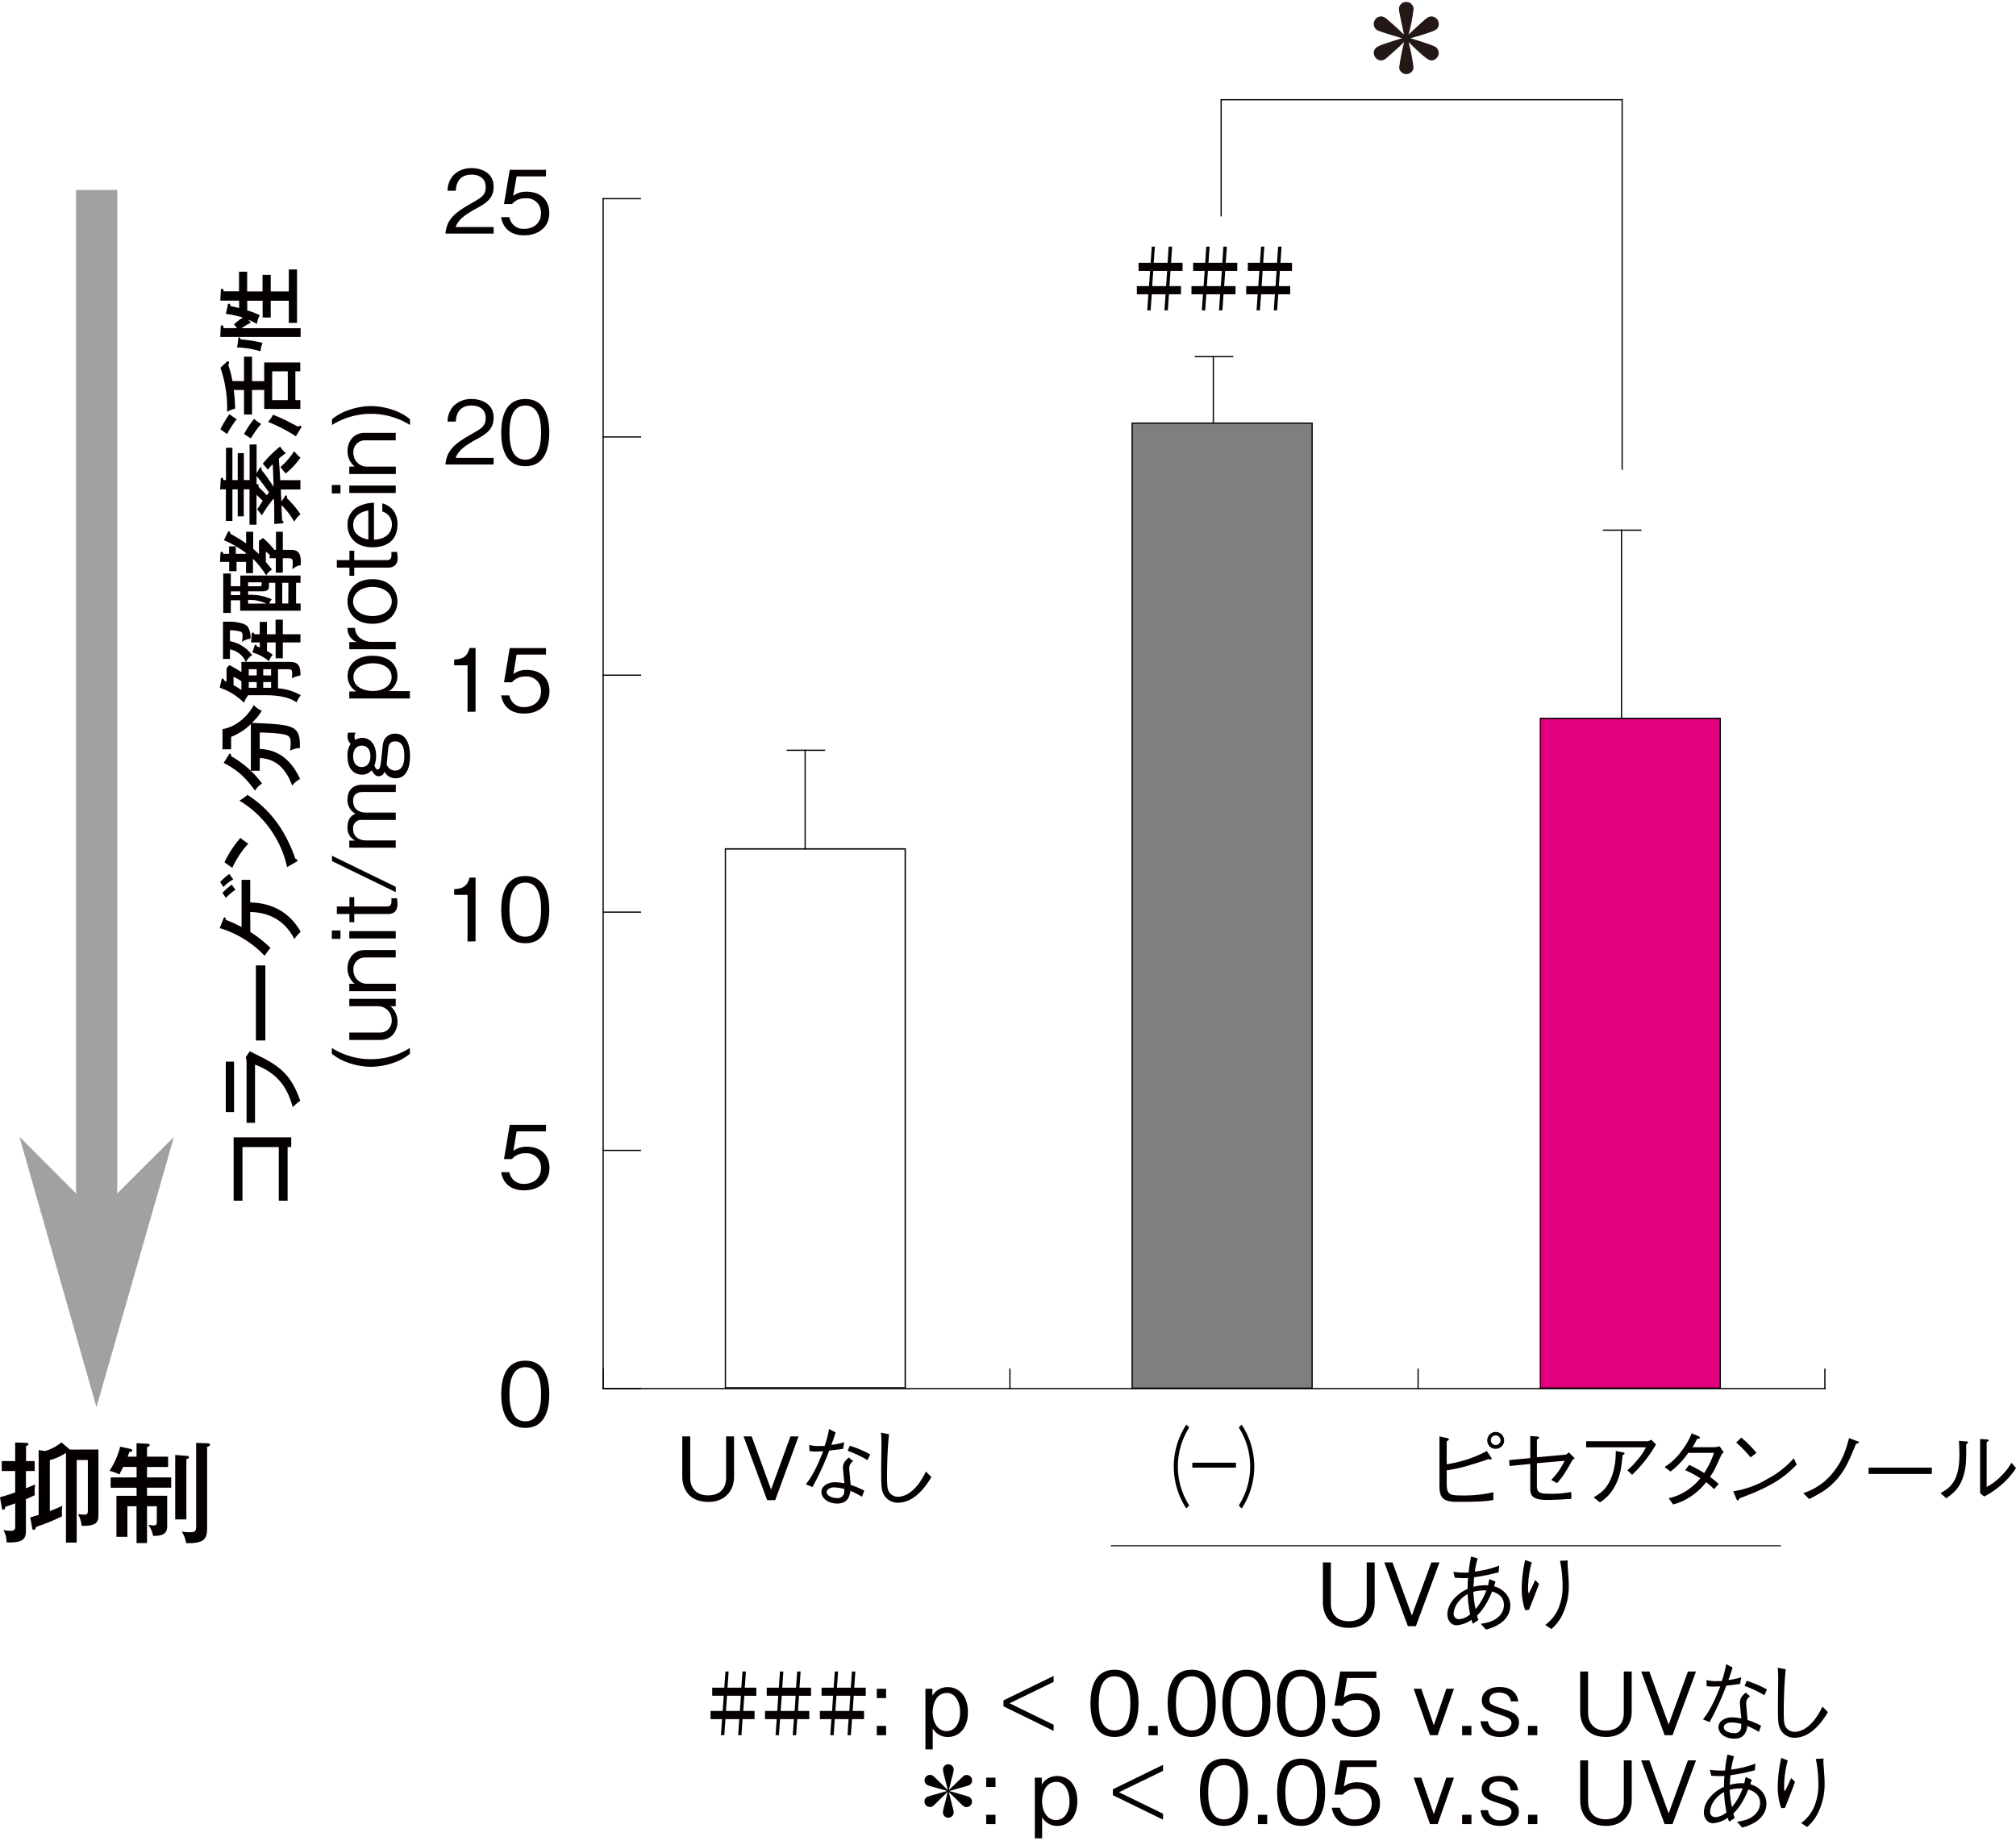 <svg id="レイヤー_1" data-name="レイヤー 1" xmlns="http://www.w3.org/2000/svg" viewBox="0 0 700 639.19"><defs><style>.cls-1{fill:#040000;}.cls-2{fill:#7f7f80;}.cls-3{fill:#e3007f;}.cls-4,.cls-5{fill:#a0a1a1;}.cls-4{fill-rule:evenodd;}.cls-6{isolation:isolate;}.cls-7{fill:#231815;}</style></defs><path class="cls-1" d="M314.55,482.08H251.66V294.52h62.89Zm-62.47-.43h62V295h-62Z"/><path id="path583-7" class="cls-2" d="M393.1,146.92h62.5V482H393.1Z"/><path class="cls-1" d="M455.81,482.21H392.89V146.71h62.92Zm-62.49-.42h62.07V147.14H393.32Z"/><path id="path585-25" class="cls-3" d="M534.85,249.44h62.47V482H534.85V249.44Z"/><path class="cls-1" d="M597.53,482.2H534.64v-233h62.89Zm-62.47-.43h62.05V249.66H535.06Z"/><rect class="cls-1" x="279.35" y="260.3" width="0.43" height="34.59"/><rect class="cls-1" x="273.11" y="260.3" width="13.4" height="0.43"/><rect class="cls-1" x="421.08" y="123.62" width="0.43" height="23.35"/><rect class="cls-1" x="562.81" y="183.87" width="0.43" height="65.62"/><rect class="cls-1" x="556.56" y="183.87" width="13.4" height="0.43"/><rect class="cls-1" x="563.03" y="34.41" width="0.43" height="128.75"/><rect class="cls-1" x="209.21" y="68.77" width="0.43" height="413.61"/><rect class="cls-1" x="209.21" y="481.95" width="13.4" height="0.43"/><rect class="cls-1" x="209.21" y="399.23" width="13.4" height="0.43"/><rect class="cls-1" x="209.21" y="316.5" width="13.4" height="0.43"/><rect class="cls-1" x="209.21" y="234.22" width="13.4" height="0.43"/><rect class="cls-1" x="209.21" y="151.5" width="13.4" height="0.43"/><rect class="cls-1" x="209.21" y="481.95" width="424.65" height="0.43"/><rect class="cls-1" x="209.21" y="475.2" width="0.43" height="7.17"/><rect class="cls-1" x="350.45" y="475.2" width="0.43" height="7.17"/><rect class="cls-1" x="492.18" y="475.2" width="0.43" height="7.17"/><rect class="cls-1" x="633.43" y="475.2" width="0.43" height="7.17"/><rect class="cls-1" x="414.83" y="123.62" width="13.4" height="0.43"/><rect class="cls-1" x="209.21" y="68.77" width="13.4" height="0.43"/><polygon class="cls-1" points="424.22 75.14 423.79 75.14 423.79 34.41 563.45 34.41 563.45 34.84 424.22 34.84 424.22 75.14"/><path id="path6662" class="cls-4" d="M33.54,421.55,6.74,394.7l26.75,93.93L60.4,394.75Z"/><rect class="cls-5" x="26.41" y="65.95" width="14.3" height="359.29"/><g class="cls-6"><path class="cls-1" d="M258.44,588.81l-.36,5.27H262v2.85h-4.16l-.39,5.58H256.3l.39-5.58h-4.8l-.39,5.58h-1.18l.4-5.58h-4v-2.85h4.22l.36-5.27h-4V586h4.19l.39-5.61H253l-.39,5.61h4.8l.39-5.61H259l-.39,5.61h4v2.82Zm-6,0-.37,5.27h4.83l.36-5.27Z"/><path class="cls-1" d="M277.44,588.81l-.36,5.27H281v2.85h-4.17l-.39,5.58h-1.18l.4-5.58h-4.8l-.39,5.58h-1.18l.4-5.58h-4.05v-2.85h4.23l.36-5.27h-4V586h4.2l.39-5.61H272l-.39,5.61h4.79l.39-5.61H278l-.39,5.61h4v2.82Zm-6,0-.36,5.27h4.83l.36-5.27Z"/><path class="cls-1" d="M296.43,588.81l-.36,5.27H300v2.85h-4.16l-.4,5.58h-1.17l.39-5.58h-4.8l-.39,5.58h-1.18l.4-5.58h-4v-2.85h4.22l.36-5.27h-4V586h4.19l.39-5.61H291l-.39,5.61h4.8l.39-5.61H297l-.39,5.61h4v2.82Zm-6,0-.37,5.27h4.83l.36-5.27Z"/><path class="cls-1" d="M304.44,589.62v-3.24h3.23v3.24Zm0,12.89v-3.24h3.23v3.24Z"/><path class="cls-1" d="M329.11,603.12a5.91,5.91,0,0,1-5.25-3v7.31h-2.53V586.38h2.41v2.43a6.11,6.11,0,0,1,5.34-3c3.68,0,7,2.83,7,8.68S332.79,603.12,329.11,603.12Zm-.27-15.28c-4.32,0-5,4.94-5,6.7,0,3.31,1.63,6.55,4.83,6.55,2.86,0,4.7-2.7,4.7-6.43C333.39,590.75,331.55,587.84,328.84,587.84Z"/><path class="cls-1" d="M348.43,592.48v-2.07l17.41-8.49V584l-15.3,7.42,15.3,7.46V601Z"/><path class="cls-1" d="M387,603.12c-6.76,0-8.36-6.09-8.36-11.68s1.6-11.67,8.36-11.67,8.32,6.16,8.32,11.67S393.76,603.12,387,603.12Zm0-21.07c-4.32,0-5.49,4.42-5.49,9.39,0,5.19,1.26,9.41,5.49,9.41s5.49-4.25,5.49-9.41S391.25,582.05,387,582.05Z"/><path class="cls-1" d="M398.78,602.51v-3.24H402v3.24Z"/><path class="cls-1" d="M413.8,603.12c-6.76,0-8.35-6.09-8.35-11.68s1.59-11.67,8.35-11.67,8.33,6.16,8.33,11.67S420.56,603.12,413.8,603.12Zm0-21.07c-4.31,0-5.49,4.42-5.49,9.39,0,5.19,1.27,9.41,5.49,9.41s5.49-4.25,5.49-9.41S418.05,582.05,413.8,582.05Z"/><path class="cls-1" d="M432.79,603.12c-6.75,0-8.35-6.09-8.35-11.68s1.6-11.67,8.35-11.67,8.33,6.16,8.33,11.67S439.55,603.12,432.79,603.12Zm0-21.07c-4.31,0-5.49,4.42-5.49,9.39,0,5.19,1.27,9.41,5.49,9.41s5.49-4.25,5.49-9.41S437.05,582.05,432.79,582.05Z"/><path class="cls-1" d="M451.79,603.12c-6.76,0-8.36-6.09-8.36-11.68s1.6-11.67,8.36-11.67,8.33,6.16,8.33,11.67S458.55,603.12,451.79,603.12Zm0-21.07c-4.31,0-5.49,4.42-5.49,9.39,0,5.19,1.26,9.41,5.49,9.41s5.49-4.25,5.49-9.41S456,582.05,451.79,582.05Z"/><path class="cls-1" d="M470.42,603.12c-4.77,0-7.33-2.52-8-6.31h2.86a4.9,4.9,0,0,0,5.13,4.06c3.11,0,5.85-1.87,5.85-5.42a4.94,4.94,0,0,0-5.34-5.19,5.83,5.83,0,0,0-4.73,2h-2.84l2-11.88H477.9v2.27H467.71l-1.12,6.76a7.35,7.35,0,0,1,4.7-1.42c4.5,0,7.82,2.58,7.82,7.43C479.11,600.48,475.1,603.12,470.42,603.12Z"/><path class="cls-1" d="M499.18,602.51h-2.66l-5.67-16.13h2.66l4.34,12.68,4.35-12.68h2.65Z"/><path class="cls-1" d="M507.68,602.51v-3.24h3.22v3.24Z"/><path class="cls-1" d="M520.92,603.12c-5.89,0-6.61-4-6.88-5.46h2.62a4,4,0,0,0,4.29,3.52c2.95,0,3.86-1.91,3.86-2.88,0-1.61-1.27-2-4.95-3.25-3-1-5.34-1.72-5.34-4.69,0-3.25,3.14-4.59,6.07-4.59,5.7,0,6.39,3.83,6.6,5h-2.62c-.21-2.46-2.54-3.07-4.07-3.07-1,0-3.32.25-3.32,2.49,0,1.58.39,1.7,5.1,3.31,2.8.94,5.15,1.76,5.15,4.64C527.43,601.24,524.57,603.12,520.92,603.12Z"/><path class="cls-1" d="M530.56,602.51v-3.24h3.23v3.24Z"/><path class="cls-1" d="M557.67,603.12c-8.29,0-9-6.73-9-8.61V580.38h2.75V594.9c0,2.79,1.63,6,6.12,6,5.83,0,6.28-4.58,6.28-6V580.38h2.74v14.13C566.51,599.15,563.47,603.12,557.67,603.12Z"/><path class="cls-1" d="M580.74,602.51H578l-8.14-22.13h2.83l6.7,18.44,6.7-18.44h2.8Z"/><path class="cls-1" d="M601.6,579c-.81,2.55-.9,2.79-1.47,4.34a25.3,25.3,0,0,0,4.46-.94l-.39,2.3c-1,.16-3.2.43-4.8.61a96.23,96.23,0,0,1-5.79,12.64l-2.29-.94c1.23-1.6,3.17-4.12,6-11.46-.33,0-1.87.09-2.17.09a18.17,18.17,0,0,1-2.54-.15l-.09-2.15a12.6,12.6,0,0,0,3.68.39,13.93,13.93,0,0,0,1.66-.06,36,36,0,0,0,1.51-5.85Zm6.07,10a2.8,2.8,0,0,0-1.36,2.49c0,.48.18,2.3.48,5.73a28.72,28.72,0,0,1,4.71,2l-.78,2.12a33.47,33.47,0,0,0-4-2.06c-.27,1.64-.78,4.43-4.55,4.43-3.41,0-5.49-2.07-5.49-4,0-2.12,2.35-3.42,4.79-3.42a19.81,19.81,0,0,1,3.14.39c-.06-.85-.48-4.79-.48-5.4,0-1.57.75-2.42,2-3.58Zm-6.4,9.07c-1.63,0-2.74.78-2.74,1.66,0,1.4,2.17,2.07,3.65,2.07a2.21,2.21,0,0,0,2.41-2.31v-.94A16.5,16.5,0,0,0,601.27,598.09Zm5.22-14.44a36.68,36.68,0,0,1,7.06,3l-.93,2a39,39,0,0,0-6.85-3.24Z"/><path class="cls-1" d="M620.05,579.62c-.69,6.15-.69,14.1-.69,14.8,0,3.73.27,4.36.45,4.76a3.61,3.61,0,0,0,3.32,2.15c1.93,0,6-1.12,9.66-8.76l1.9,1.91c-1.09,1.82-5.22,8.91-11.56,8.91a5.42,5.42,0,0,1-5.31-3.82c-.42-1.36-.48-2.36-.48-7.34,0-1.42.09-7.61.09-8.88a34,34,0,0,0-.18-4.28Z"/></g><g class="cls-6"><path class="cls-1" d="M330.71,627.22a14.46,14.46,0,0,1,.43,2.07,1.87,1.87,0,0,1-3.74,0,15.57,15.57,0,0,1,.66-2.95c.36-1.42.51-2.12,1-4.15-2,1.88-2.66,2.52-3.71,3.61-1.51,1.45-1.67,1.63-2.45,1.63a1.89,1.89,0,0,1-1.9-1.87c0-1.43,1.09-1.74,2-2,1.63-.48,4.25-1.21,5.92-1.7-1.06-.3-5.68-1.6-6.61-1.91a1.89,1.89,0,0,1-1.27-1.79,1.87,1.87,0,0,1,1.9-1.87c.78,0,.94.18,2.45,1.63,1.2,1.21,2.44,2.43,3.71,3.61-.55-2.18-.76-3.06-1.27-5a16.05,16.05,0,0,1-.42-2.06,1.87,1.87,0,0,1,3.74,0,15.49,15.49,0,0,1-.67,2.94c-.36,1.42-.51,2.12-1,4.15,1.23-1.18,2.5-2.4,3.71-3.61,1.51-1.45,1.66-1.63,2.44-1.63a1.86,1.86,0,0,1,1.9,1.87c0,1.43-1.08,1.73-2,2-1.63.48-4.25,1.21-5.91,1.69,1.05.31,5.67,1.61,6.61,1.92a1.89,1.89,0,0,1,1.26,1.79,1.87,1.87,0,0,1-1.9,1.87c-.78,0-.93-.18-2.44-1.63-1.21-1.19-2.48-2.43-3.71-3.61C330,624.37,330.2,625.28,330.71,627.22Z"/><path class="cls-1" d="M342.43,620.49v-3.24h3.23v3.24Zm0,12.89v-3.25h3.23v3.25Z"/><path class="cls-1" d="M367.1,634a5.92,5.92,0,0,1-5.25-3v7.31h-2.53V617.25h2.41v2.42a6.12,6.12,0,0,1,5.34-3c3.68,0,7,2.82,7,8.67S370.78,634,367.1,634Zm-.27-15.29c-4.31,0-5,4.94-5,6.7,0,3.31,1.63,6.55,4.83,6.55,2.87,0,4.7-2.7,4.7-6.42C371.38,621.61,369.55,618.7,366.83,618.7Z"/><path class="cls-1" d="M386.42,623.34v-2.06l17.41-8.49v2.09l-15.3,7.43,15.3,7.46v2.06Z"/><path class="cls-1" d="M425,634c-6.76,0-8.36-6.1-8.36-11.68s1.6-11.68,8.36-11.68,8.33,6.16,8.33,11.68S431.75,634,425,634Zm0-21.08c-4.31,0-5.49,4.43-5.49,9.4,0,5.19,1.27,9.4,5.49,9.4s5.49-4.24,5.49-9.4S429.24,612.91,425,612.91Z"/><path class="cls-1" d="M436.77,633.38v-3.25H440v3.25Z"/><path class="cls-1" d="M451.79,634c-6.75,0-8.35-6.1-8.35-11.68s1.6-11.68,8.35-11.68,8.33,6.16,8.33,11.68S458.55,634,451.79,634Zm0-21.08c-4.31,0-5.49,4.43-5.49,9.4,0,5.19,1.27,9.4,5.49,9.4s5.49-4.24,5.49-9.4S456.05,612.91,451.79,612.91Z"/><path class="cls-1" d="M470.43,634c-4.77,0-7.34-2.52-8-6.31h2.87a4.9,4.9,0,0,0,5.13,4.06c3.1,0,5.85-1.88,5.85-5.43a4.93,4.93,0,0,0-5.34-5.18,5.83,5.83,0,0,0-4.74,2h-2.83l2-11.89h12.58v2.28h-10.2l-1.12,6.76a7.34,7.34,0,0,1,4.71-1.43c4.5,0,7.82,2.58,7.82,7.43C479.12,631.35,475.1,634,470.43,634Z"/><path class="cls-1" d="M499.19,633.38h-2.66l-5.67-16.13h2.65l4.35,12.67,4.34-12.67h2.66Z"/><path class="cls-1" d="M507.68,633.38v-3.25h3.23v3.25Z"/><path class="cls-1" d="M520.92,634c-5.88,0-6.6-4-6.87-5.46h2.62a3.94,3.94,0,0,0,4.28,3.52c3,0,3.87-1.92,3.87-2.89,0-1.6-1.27-2-5-3.24-3-1-5.34-1.73-5.34-4.7,0-3.25,3.13-4.58,6.06-4.58,5.71,0,6.4,3.82,6.61,5h-2.62c-.21-2.45-2.54-3.06-4.08-3.06-1,0-3.32.24-3.32,2.49,0,1.57.4,1.7,5.1,3.3,2.81.94,5.16,1.76,5.16,4.64C527.44,632.1,524.58,634,520.92,634Z"/><path class="cls-1" d="M530.57,633.38v-3.25h3.23v3.25Z"/><path class="cls-1" d="M557.68,634c-8.3,0-9-6.74-9-8.62V611.24h2.74v14.53c0,2.79,1.63,5.94,6.13,5.94,5.82,0,6.28-4.58,6.28-5.94V611.24h2.74v14.13C566.52,630,563.47,634,557.68,634Z"/><path class="cls-1" d="M580.75,633.38H578l-8.15-22.14h2.84l6.7,18.44,6.69-18.44h2.81Z"/><path class="cls-1" d="M600.44,632.53a3.25,3.25,0,0,1-.46-1.37,10.57,10.57,0,0,1-5.19,1.91c-1.93,0-3.17-1.81-3.17-3.76,0-3,2-5.3,3.32-6.49a14.59,14.59,0,0,1,3.68-2.39,32,32,0,0,1,.15-3.79c-.75.06-1,.06-1.44.06-.82,0-2.3-.06-3.11-.12l-.54-2.06a28.85,28.85,0,0,0,5.28.24,48.85,48.85,0,0,1,.84-5.55l2.29.63a31.09,31.09,0,0,0-1,4.59,34.57,34.57,0,0,0,8.42-2.07l-.19,2.31a64.7,64.7,0,0,1-8.47,1.73c-.09,1.33-.15,2.3-.25,3.33a18,18,0,0,1,4.17-.57,4.07,4.07,0,0,1,.87.09c.39-1.82.43-2,.49-2.22l2.11.94c-.24.7-.3.91-.48,1.58a8.12,8.12,0,0,1,4.13,2.61,6.36,6.36,0,0,1,1.45,4.09c0,3.79-2.78,5.88-4.62,6.88a15.31,15.31,0,0,1-3.8,1.43l-1.78-2c2.32-.36,4.5-.79,6.31-2.61a5.43,5.43,0,0,0,1.68-3.91c0-3.4-3-4.34-4.07-4.7-.63,1.55-2.38,5.76-5.19,8.31a7.31,7.31,0,0,0,.48,1.58Zm-1.82-10.28a10.15,10.15,0,0,0-3.71,3.43,6.86,6.86,0,0,0-1.14,3.42,1.82,1.82,0,0,0,2,1.85,6.68,6.68,0,0,0,3.71-1.66A45.15,45.15,0,0,1,598.62,622.25Zm6.46-1.27a15.59,15.59,0,0,0-4.5.48,38.48,38.48,0,0,0,.79,6A22.73,22.73,0,0,0,605.08,621Z"/><path class="cls-1" d="M620.75,611.27a34.3,34.3,0,0,0-1.26,9.4,3.06,3.06,0,0,0,.24,1.34c.78-1.43,1.48-3,2.2-4.64l1.33,1.33c-.64,1.85-.94,2.58-3.44,9l-1.33.15a21.85,21.85,0,0,1-1.21-7.46,47.07,47.07,0,0,1,1.21-10Zm12.43-.69a9.37,9.37,0,0,0,0,2.09c.29,4.27.36,4.91.36,6.34a22.66,22.66,0,0,1-2.75,11.37,15.88,15.88,0,0,1-3.32,4L625.4,633a13.41,13.41,0,0,0,4.34-5.27,18.84,18.84,0,0,0,1.63-8.31,42,42,0,0,0-.87-8.67Z"/></g><g class="cls-6"><path class="cls-1" d="M412.92,495.67a25.18,25.18,0,0,0,0,27.05l-1,1.06a26.52,26.52,0,0,1,0-29.14Z"/><path class="cls-1" d="M414,509.59v-1.7h15.16v1.7Z"/><path class="cls-1" d="M430.14,522.72a25.18,25.18,0,0,0,0-27.05l1-1a26.47,26.47,0,0,1,0,29.14Z"/></g><g class="cls-6"><path class="cls-1" d="M246,521.51c-8.34,0-9.1-6.73-9.1-8.61V498.76h2.76v14.53c0,2.79,1.64,5.94,6.15,5.94,5.86,0,6.31-4.57,6.31-5.94V498.76h2.76V512.9C254.86,517.53,251.8,521.51,246,521.51Z"/><path class="cls-1" d="M269.17,520.9h-2.79l-8.19-22.14H261l6.73,18.44,6.73-18.44h2.82Z"/><path class="cls-1" d="M290.15,497.37c-.82,2.55-.92,2.79-1.49,4.34a24.3,24.3,0,0,0,4.49-.95l-.4,2.31c-1,.15-3.21.42-4.82.61a96.4,96.4,0,0,1-5.82,12.64l-2.31-.94c1.25-1.61,3.19-4.12,6-11.46-.34,0-1.88.09-2.18.09a18.11,18.11,0,0,1-2.55-.15l-.09-2.15a12.67,12.67,0,0,0,3.7.39,13.93,13.93,0,0,0,1.66-.06,35.1,35.1,0,0,0,1.52-5.85Zm6.09,10a2.79,2.79,0,0,0-1.36,2.48c0,.49.18,2.31.48,5.74a27.87,27.87,0,0,1,4.73,2l-.79,2.12a32.89,32.89,0,0,0-4-2.06c-.27,1.63-.79,4.42-4.58,4.42-3.43,0-5.52-2.06-5.52-4,0-2.12,2.37-3.42,4.82-3.42a20.22,20.22,0,0,1,3.16.39c-.06-.85-.49-4.79-.49-5.4,0-1.58.76-2.42,2-3.58Zm-6.43,9.06c-1.63,0-2.76.79-2.76,1.67,0,1.4,2.18,2.07,3.67,2.07a2.23,2.23,0,0,0,2.43-2.31V517A16.78,16.78,0,0,0,289.81,516.47ZM295.06,502a37.2,37.2,0,0,1,7.09,3l-.94,2a39,39,0,0,0-6.88-3.24Z"/><path class="cls-1" d="M308.69,498c-.69,6.15-.69,14.1-.69,14.79,0,3.73.27,4.37.45,4.77a3.62,3.62,0,0,0,3.34,2.15c1.94,0,6.06-1.12,9.7-8.76l1.91,1.91c-1.09,1.82-5.24,8.91-11.61,8.91a5.44,5.44,0,0,1-5.34-3.82c-.42-1.36-.48-2.37-.48-7.34,0-1.42.09-7.61.09-8.88a34,34,0,0,0-.18-4.28Z"/></g><g class="cls-6"><path class="cls-1" d="M502.34,515.26c0,3.7,1.09,4,5.18,4a45.24,45.24,0,0,0,11-1.12v2.7c-2.82.48-5.25.64-12.59.64-5.33,0-6.12-1.76-6.12-5.86V498.76l2.58.55c.67.15.73.39.73.48s-.06.21-.79.7v7.92a42.3,42.3,0,0,0,13.92-4.58l1.48,2.18a1,1,0,0,1,.18.51.26.26,0,0,1-.3.28,2.79,2.79,0,0,1-.73-.18c-2.18.79-4.43,1.48-6.67,2.15a53.4,53.4,0,0,1-7.88,1.76Zm14.07-15.19a2.93,2.93,0,1,1,2.91,3A2.9,2.9,0,0,1,516.41,500.07Zm4.58,0a1.66,1.66,0,0,0-1.67-1.66,1.68,1.68,0,0,0-1.67,1.66,1.66,1.66,0,0,0,1.67,1.67A1.64,1.64,0,0,0,521,500Z"/><path class="cls-1" d="M543.72,505.07c.21,0,.88-.64,1-.79l2.06,2.06c-.63.49-.79.61-.94.88-2.76,5-3.88,6.31-5.21,7.74l-2-1.1a25.05,25.05,0,0,0,4.64-6.64l-9.62.85v7.76c0,2.52,1,2.83,4.43,2.83a36.2,36.2,0,0,0,7.49-.61l.06,2.36c-2.12.19-5.55.4-8.64.4-4.76,0-5.64-1.61-5.64-3.64v-8.86l-7.19.73-.15-2.06,7.34-.7v-7.67l2.24.18c.19,0,.85.09.85.43,0,.12-.09.18-.79.66V506Z"/><path class="cls-1" d="M550.75,502.55v-2.12h21.41a2.57,2.57,0,0,0,1.12-.55l1.73,1.64a46.9,46.9,0,0,1-8.31,10.58l-1.64-1.57a28.23,28.23,0,0,0,3.43-3.55,20.05,20.05,0,0,0,3-4.43Zm2.6,17.38c2.52-1.55,4.62-2.91,6.28-7.22a25.26,25.26,0,0,0,1.4-8.88l2.61.48c.3.06.45.21.45.37s-.06.24-.7.6c-.42,4.4-.76,7.46-3,11.37a14,14,0,0,1-4.88,5Z"/><path class="cls-1" d="M598.53,504.28a3.66,3.66,0,0,0-.79.79c-2.24,5-2.67,5.82-4,7.76a22.64,22.64,0,0,1,3,2.43l-1.57,1.82a24.52,24.52,0,0,0-2.76-2.43,22.59,22.59,0,0,1-4.86,4.64,20.35,20.35,0,0,1-6.58,3.1l-1.57-2.16a18.4,18.4,0,0,0,6-2.49,20.14,20.14,0,0,0,5-4.45,36.09,36.09,0,0,0-5.28-2.82l1.42-1.82a53.28,53.28,0,0,1,5.19,2.82,28.83,28.83,0,0,0,3.4-7h-8.92a28.67,28.67,0,0,1-6.16,6.49l-2.06-1.57a21.78,21.78,0,0,0,6.28-6.13,23.8,23.8,0,0,0,3.12-5.58l2.37,1c.36.15.48.4.48.52,0,.33-.76.45-1,.48a31.09,31.09,0,0,1-1.57,2.82h7.42a9,9,0,0,0,2-.3Z"/><path class="cls-1" d="M623.85,508.56c-3.4,3.39-7.1,7.09-19.9,11.7,0,.06-.36.79-.54.79s-.4-.36-.58-.76l-1-2.48a32.49,32.49,0,0,0,11.89-4.31,32,32,0,0,0,9.12-7.16Zm-16-2.52a42.83,42.83,0,0,0-5-5.16l1.76-1.72a41.16,41.16,0,0,1,5.28,5.3Z"/><path class="cls-1" d="M626.14,518.44a21.28,21.28,0,0,0,10.28-7.09c3.58-4.4,4.67-8.53,5.61-12l2.92,1.09c.15,0,.48.18.48.43s-.15.24-1,.48c-2.73,6.76-4.19,9.92-7.76,13.5-2,2-3.73,3.24-8.49,5.66Z"/><path class="cls-1" d="M648.82,511.8v-2.21h21.95v2.21Z"/><path class="cls-1" d="M673.8,518.44c3.06-1.7,6.55-3.85,6.55-13.37,0-1.85-.09-3.64-.15-4.79l2.48.21c.13,0,.67.06.67.36,0,.15-.06.22-.64.64.06,5.67-.09,7.4-.57,9.52-1.27,5.55-3.73,7.34-6.37,9.22Zm13.74-18.8,2.42.18c.3,0,.58.13.58.31s-.09.24-.73.63v15.53a18.73,18.73,0,0,0,5.12-3.88,19.71,19.71,0,0,0,3.49-4.49l1.58,1.82a24.84,24.84,0,0,1-4.94,5.7,29.38,29.38,0,0,1-6.1,4.19l-1.42-1.13Z"/></g><g class="cls-6"><path class="cls-1" d="M468.44,565.24c-8.34,0-9.1-6.73-9.1-8.61V542.5h2.76V557c0,2.79,1.63,5.94,6.15,5.94,5.86,0,6.31-4.58,6.31-5.94V542.5h2.76v14.13C477.32,561.27,474.26,565.24,468.44,565.24Z"/><path class="cls-1" d="M491.63,564.64h-2.79l-8.19-22.14h2.85l6.73,18.44L497,542.5h2.82Z"/><path class="cls-1" d="M511.42,563.79a3.51,3.51,0,0,1-.45-1.37,10.73,10.73,0,0,1-5.22,1.92c-1.94,0-3.18-1.83-3.18-3.77,0-3,2-5.3,3.33-6.48a14.47,14.47,0,0,1,3.7-2.4,32,32,0,0,1,.15-3.79c-.75.06-1.06.06-1.45.06-.82,0-2.31-.06-3.13-.12l-.54-2.06a29.19,29.19,0,0,0,5.31.24,47.2,47.2,0,0,1,.85-5.55l2.3.64a30.08,30.08,0,0,0-1,4.57,34.4,34.4,0,0,0,8.46-2.06l-.18,2.31a65.55,65.55,0,0,1-8.52,1.73c-.1,1.33-.16,2.3-.25,3.33a18.15,18.15,0,0,1,4.19-.57,3.65,3.65,0,0,1,.88.09c.39-1.82.42-2,.48-2.22l2.13.94a15.74,15.74,0,0,0-.49,1.58,8.05,8.05,0,0,1,4.15,2.61,6.24,6.24,0,0,1,1.46,4.09c0,3.79-2.79,5.89-4.64,6.89a16.1,16.1,0,0,1-3.82,1.42l-1.79-2c2.34-.37,4.52-.79,6.34-2.61a5.42,5.42,0,0,0,1.7-3.91c0-3.4-3-4.34-4.1-4.7-.63,1.54-2.39,5.76-5.21,8.31a7.13,7.13,0,0,0,.48,1.57Zm-1.82-10.28a10.14,10.14,0,0,0-3.73,3.42,6.93,6.93,0,0,0-1.15,3.43,1.83,1.83,0,0,0,2,1.85,6.65,6.65,0,0,0,3.73-1.67A45.15,45.15,0,0,1,509.6,553.51Zm6.49-1.28a15.42,15.42,0,0,0-4.52.49,37.92,37.92,0,0,0,.79,6A22.2,22.2,0,0,0,516.09,552.23Z"/><path class="cls-1" d="M531.86,542.53a33.57,33.57,0,0,0-1.28,9.4,3.06,3.06,0,0,0,.24,1.34c.79-1.43,1.49-3,2.22-4.64l1.33,1.33c-.64,1.85-.94,2.58-3.46,9l-1.33.15a21.61,21.61,0,0,1-1.21-7.46,46.44,46.44,0,0,1,1.21-10Zm12.49-.7a10,10,0,0,0,0,2.1c.3,4.27.36,4.91.36,6.33A22.59,22.59,0,0,1,542,561.64a15.92,15.92,0,0,1-3.33,4l-2.13-1.43a13.5,13.5,0,0,0,4.37-5.27,18.72,18.72,0,0,0,1.64-8.31,42,42,0,0,0-.88-8.68Z"/></g><rect class="cls-1" x="385.67" y="536.56" width="232.7" height="0.35"/><g class="cls-6"><path class="cls-1" d="M99.86,416.91H96.8V398.29H84.19v18.62H81.12v-22h20v3.36H99.86Z"/><path class="cls-1" d="M78.4,368.63h2.87v17.52H78.4Zm7.21,1a9.35,9.35,0,0,0-.27-2.59L86.76,365c.64.4,3.64,1.86,4.25,2.17,7.46,3.8,10.49,7.34,13.25,15.05a17.14,17.14,0,0,0-2.61,2.22c-1.63-5.82-4.39-11.49-13.1-14.78v20.21H85.61Z"/><path class="cls-1" d="M88.86,335.22h3.27v26.06H88.86Z"/><path class="cls-1" d="M86.92,323.61a41.37,41.37,0,0,1,7,5.55,16.22,16.22,0,0,0-2,2.74,35.58,35.58,0,0,0-15.62-9.63L77.58,319c.06-.19.18-.49.42-.49s.43.61.49.91a52.82,52.82,0,0,1,5.39,2.47v-16.4h3v7.87c11.07.21,15.7,7,17.52,10.15a16.14,16.14,0,0,0-2.18,2.55c-1.33-2.43-5-9.2-15.34-9.38ZM76.46,306.27a18.11,18.11,0,0,1,3.18-2.81A15,15,0,0,0,81,305.32,14.64,14.64,0,0,0,77.58,308Zm.78,3.78a21.07,21.07,0,0,1,3.28-2.9,13.58,13.58,0,0,0,1.24,1.77,23.22,23.22,0,0,0-3.33,2.83Z"/><path class="cls-1" d="M77.94,299.41a37,37,0,0,1,5.55-8.48,21.78,21.78,0,0,0,2.73,2,31.71,31.71,0,0,0-5.55,8.41Zm21.74,1.67A35.91,35.91,0,0,0,83.13,278a18,18,0,0,0,2.79-2c9.31,5.94,13.85,14.26,16.7,22.31.34,0,.67.12.67.43a.61.61,0,0,1-.36.48Z"/><path class="cls-1" d="M90.16,267.62H87.1V251.4a19.92,19.92,0,0,1-6.85,4.45v4.33h-3v-7c4.58-.76,8.62-4.24,10.89-8.38a7.38,7.38,0,0,0,2.76,2A20.08,20.08,0,0,1,87.46,251c14.26.61,16.68.76,16.68,7.92,0,.31,0,.52,0,.79a9,9,0,0,0-3.43.95,17,17,0,0,0,.22-2.5c0-2.87-.85-3-4.55-3.48-1.07-.12-4.73-.36-6.19-.33v5.7c2.82.18,9.61.73,14,10.45a8.13,8.13,0,0,0-2.73,2.29c-2.73-7.44-7-9.33-11.25-9.6ZM79.46,262c.09-.12.24-.34.45-.34s.34.28.34.89A34.6,34.6,0,0,1,91,272.07a6.67,6.67,0,0,0-2.43,2.47c-3.15-4.3-5.82-7.05-10.91-9.64Z"/><path class="cls-1" d="M83.82,229.82h1.52a7.31,7.31,0,0,0-5.49-4.32v3.29H77.43V215.86h2.06c1.88,0,5.43.34,6.55,1.77a7,7,0,0,1,.94,4.15,6.27,6.27,0,0,0-3,1.12,10.1,10.1,0,0,0,.24-2c0-1.25-.22-1.46-1.13-1.7a13.85,13.85,0,0,0-3.24-.37v3.81a12.34,12.34,0,0,1,7.7,4.85,5.79,5.79,0,0,0-2.12,2.34h15.19c3.49,0,3.67,2.07,3.73,4.7a9.6,9.6,0,0,0-3,1,14.2,14.2,0,0,0,.09-1.46c0-1.53-.24-1.68-1.51-1.68H96.53V239a18.55,18.55,0,0,1,7.91,2.4,9.67,9.67,0,0,0-1.45,2.47c-1.91-1.25-4.79-2.47-10.8-2.47H86.1l.06.07a7,7,0,0,0-1.4,2.56,22.41,22.41,0,0,0-8.46-5.25l.58-2.62c.06-.21.21-.58.45-.58s.4.31.49.67a9.39,9.39,0,0,0,.85.43v-4.63l.91-1.13a38,38,0,0,1,4.24,2.47Zm0,6.71A23,23,0,0,0,81.09,235v2.9a29.08,29.08,0,0,1,2.73,1.71Zm2.55-2h2.76v-2.17H86.37Zm0,4.29h2.76v-2H86.37Zm3.82-15.75h-3l.18-2.63c0-.3.06-.82.46-.82.18,0,.36.25.54.61h1.82v-4.3h2.49v4.3h3v-5.06H98.2v5.06h6.12v2.84H98.2v5.51H95.71v-5.51h-3v3a17.27,17.27,0,0,1,2,1.28,5.58,5.58,0,0,0-1.31,2.23,16,16,0,0,0-5.76-3.05l.7-2.16c.09-.25.15-.49.43-.49s.33.27.39.55l1.09.39Zm1.21,9.29v2.17h2.73v-2.17Zm2.73,6.46v-2H91.4v2Z"/><path class="cls-1" d="M79,185c.12-.25.3-.52.55-.52s.36.37.45.85a59.2,59.2,0,0,1,5.46,3.36v-4.06h2.46v5.95c.72.64,1.3,1.15,2,1.82v-4.6l1.39-1a33.53,33.53,0,0,1,4,4.14h.52v-6.31H98.2v6.31h2.48c1.88,0,4.13,0,3.73,5.3a6,6,0,0,0-2.94,1.44c.09-.61.18-1.8.18-2.2,0-1.58-.45-1.64-1.6-1.64H98.2v5H95.77v-5H93.56l.15-1.1a9.85,9.85,0,0,0-1.4-1.19v3.57c.88,1.06,1.46,1.8,2.13,2.65a5.64,5.64,0,0,0-2,2,34.47,34.47,0,0,0-4.6-5.76v5H85.43v-3.9h-3.3v3.23H79.58v-3.23H76.39l.15-2.9c0-.21.1-.64.46-.64s.36.24.54.73h2v-2.59h2.33v2.59h3.52V192a35.23,35.23,0,0,0-7.64-4.42Zm4.43,18.53v-3.69h20.92v2.53h-1.55v7.19h1.58v2.5H83.4v-3.62H80.15v4.38H77.51V199.13h2.64v4.42Zm-3.25,1.8v1.31H83.4v-1.31Zm10-1.77c.67,0,.67-.12.67-1.37h-4.7v1.37Zm5.4-1.19H93.41v1c0,1.7-.94,1.95-2.43,1.95H86.16v1.22a18,18,0,0,1,8.22,1.55,4.24,4.24,0,0,0-.88,1.46h2.09Zm-3.1,7.22a13.68,13.68,0,0,0-6.33-1.28v1.28Zm7.65-7.22H98v7.19h2.1Z"/><path class="cls-1" d="M90,162.77c.09-.18.3-.49.49-.49.42,0,.36.43.3.85A67.34,67.34,0,0,1,95,169.05c-.18-5.61-.21-6.22-.3-7.87A17.5,17.5,0,0,0,93,163.07L91.25,161a38.5,38.5,0,0,1,6-5.94,8.73,8.73,0,0,0,2,2.25c-.64.49-1.85,1.4-2.43,1.95.31,4.48.34,5,.49,7.47h7v3.23H97.5l.21,4.21,1.22-1.83c.15-.25.27-.34.42-.34s.33.24.33.49a2.91,2.91,0,0,1-.06.46,34.06,34.06,0,0,1,4.7,5.6,9.66,9.66,0,0,0-2.15,2.6,25.49,25.49,0,0,0-4.43-5.77c0,.86.18,4.58.22,5.34.45.3.51.39.51.64s-.46.36-.73.39l-2.51.19c0-2.44,0-6.65-.06-8.35-.1-.16-.19-.28-.25-.37a48.44,48.44,0,0,0-4,5.7l-1.61-2.1c1.34-2,1.67-2.53,1.91-2.87a28.81,28.81,0,0,0-2.15-2.13v10.36H86.64V169.9h-2v9.39H82.55V169.9H80.7v11H78.43v-11h-2l.22-3.38c0-.28,0-.64.36-.64s.52.48.64.82h.82V155.48H80.7V166.7h1.85v-9.36h2.12v9.36h2V154.33h2.43v10Zm-.91,5.57c.12-.18.24-.27.39-.27.37,0,.31.67.28,1,.54.51,2.09,2,2.88,2.92.33-.46.51-.64.76-1a71,71,0,0,0-4.31-5.7Zm8.28-6.15a25,25,0,0,0,4.76-5.55,15.83,15.83,0,0,0,2.18,2.26,24.88,24.88,0,0,1-5.12,5.51Z"/><path class="cls-1" d="M76.52,149.05a41,41,0,0,1,3.15-5.27,21.14,21.14,0,0,0,2.52,1.77,38.76,38.76,0,0,0-3.34,5.15Zm8.21-16.7v-8.5h2.79v8.5h4.22v-6.49h12.52v3.07h-1.7v10h1.73V142H91.74V135.4H87.52v8.53H84.73V135.4H81.15a51,51,0,0,1,.49,6.49A10.57,10.57,0,0,0,78.85,143a42.66,42.66,0,0,0-2.31-15.3l2.13-2a.71.71,0,0,1,.48-.25.39.39,0,0,1,.4.43,2.79,2.79,0,0,1-.28.85,31.3,31.3,0,0,1,1.4,5.55Zm0,18.35a37.75,37.75,0,0,1,3.49-5.25,18.35,18.35,0,0,0,2.46,1.77,31.39,31.39,0,0,0-3.58,5Zm18,.79a54.51,54.51,0,0,0-9.67-5A10.93,10.93,0,0,0,94.8,144c1.55.61,3.06,1.28,4.55,2,.67.34,3.52,1.83,4.13,2.11a6.62,6.62,0,0,1,.72-.28c.3,0,.43.18.43.37a1.18,1.18,0,0,1-.25.61Zm-2.81-22.56H94.5v10h5.43Z"/><path class="cls-1" d="M81.25,112.63a18.21,18.21,0,0,1,3.09-2.35A31.11,31.11,0,0,0,78.43,109l.63-3c0-.19.12-.55.46-.55s.48.45.51.85c1,.18,2,.4,3,.67v-2.59H76.49l.18-3.41c0-.22,0-.71.42-.71s.49.4.58.89H83V94.34h2.82v6.86h5.34V95.44H94v5.76h6.28V93.55h2.85v18.56h-2.85v-7.68H94v5.82H91.19v-5.82H85.85v3.35a27.79,27.79,0,0,1,4.37,1.68,7.36,7.36,0,0,0-1,3.05,17.8,17.8,0,0,0-3-1.5,8.88,8.88,0,0,0,.91.95c-.49.27-1.82,1-3.22,2h20.47V117H76.49l.15-3.39c0-.27,0-.67.42-.67s.52.49.61,1h4.64Zm1.45,5.24c0-.31.12-.76.39-.76s.4.55.43.73a46.18,46.18,0,0,1,7.64,1.22,9.85,9.85,0,0,0-.69,2.92,32,32,0,0,0-8.13-1.34Z"/></g><g class="cls-6"><path class="cls-1" d="M142.36,365.88a17.74,17.74,0,0,1-5.55,3.08,24.36,24.36,0,0,1-8,1.46,23.93,23.93,0,0,1-8-1.46,17.9,17.9,0,0,1-5.59-3.08v-2a25.47,25.47,0,0,0,27.09,0Z"/><path class="cls-1" d="M137.41,349.39h-1.85a6.9,6.9,0,0,1,2.46,5.46c0,2.83-1.76,6.25-6,6.25H121.28v-2.57H132a4,4,0,0,0,4-4.23,4.76,4.76,0,0,0-4.4-4.91H121.28v-2.56h16.13Z"/><path class="cls-1" d="M137.41,332.45h-10.7a4,4,0,0,0-4,4.23,4.74,4.74,0,0,0,4.39,4.91h10.34v2.56H121.28v-2.56h1.85a6.87,6.87,0,0,1-2.46-5.46c0-2.83,1.76-6.25,6-6.25h10.73Z"/><path class="cls-1" d="M118.22,326h-3v-2.92h3Zm19.19-.15H121.28V323.3h16.13Z"/><path class="cls-1" d="M123,314.76h11.19c1.73,0,1.73-1,1.73-2.16v-.7h1.94A15.66,15.66,0,0,1,138,314c0,1.65-.7,3.36-3.22,3.36H123v2.83h-1.67v-2.83h-4.37v-2.6h4.37v-3.25H123Z"/><path class="cls-1" d="M137.41,307.91v1.86L115.27,299v-1.86Z"/><path class="cls-1" d="M137.41,275H125.92c-1.3,0-3.31.46-3.31,3,0,4.14,3.88,4.14,4.28,4.14h10.52v2.56H125.74a2.82,2.82,0,0,0-3.13,3.11c0,3.93,4,4,4.34,4h10.46v2.52H121.28v-2.46h2.09a4.71,4.71,0,0,1-2.7-4.7c0-3.29,1.76-4.17,2.76-4.63a5.23,5.23,0,0,1-2.76-4.94c0-3.84,2.61-5.12,5-5.12h11.79Z"/><path class="cls-1" d="M123.1,255.79a3.65,3.65,0,0,0,.21,1.16,4.43,4.43,0,0,1,2.49-.74c2.73,0,4.79,2.26,4.79,6.22a10,10,0,0,1-.58,3.42c.4,1,.76,1.37,1.16,1.37.91,0,1.09-2,1.54-6.71.22-2.22.37-3.38,1.19-4.33a4.3,4.3,0,0,1,3.3-1.43c4.76,0,5.16,5.49,5.16,7.74,0,2.84-.61,7.74-5,7.74a4.15,4.15,0,0,1-3.85-2.28,2.17,2.17,0,0,1-2,1.58c-1.33,0-2.09-1.34-2.4-2.1a4.45,4.45,0,0,1-3.45,1.55c-1.79,0-5-1-5-6.43a7.14,7.14,0,0,1,1.09-4.29,3.61,3.61,0,0,1-1.09-2.53,4.55,4.55,0,0,1,.22-1.34h2.63A2.31,2.31,0,0,0,123.1,255.79Zm-.49,6.82c0,2.11,1,3.72,3,3.72,1.82,0,3-1.4,3-3.72s-1.09-3.71-3-3.71C123.55,258.9,122.61,260.6,122.61,262.61Zm12.22-2.86c-.12.79-.45,4.69-.57,5.58a3,3,0,0,0,2.91,2.22c3.12,0,3.21-3.72,3.21-5.12,0-2.19-.39-5-3.12-5C135.14,257.43,135,258.84,134.83,259.75Z"/><path class="cls-1" d="M138,234.67a6,6,0,0,1-3,5.3h7.31v2.56H121.28v-2.44h2.42a6.19,6.19,0,0,1-3-5.39c0-3.72,2.82-7,8.68-7S138,231,138,234.67Zm-15.29.27c0,4.36,5,5,6.71,5,3.3,0,6.55-1.65,6.55-4.88,0-2.89-2.7-4.75-6.43-4.75C125.65,230.34,122.73,232.2,122.73,234.94Z"/><path class="cls-1" d="M124.86,221.38a6.58,6.58,0,0,0,3.73,1.49h8.82v2.56H121.28v-2.5h2.61a4.94,4.94,0,0,1-3.22-4.91h2.61A4.3,4.3,0,0,0,124.86,221.38Z"/><path class="cls-1" d="M138,208.85c0,3.9-2.67,7.74-8.67,7.74s-8.68-3.81-8.68-7.74,2.67-7.74,8.68-7.74S138,205,138,208.85Zm-15.41,0c0,3.08,3,5.06,6.74,5.06s6.7-2,6.7-5.06-3-5.06-6.7-5.06S122.61,205.77,122.61,208.85Z"/><path class="cls-1" d="M123,194.49h11.19c1.73,0,1.73-1,1.73-2.16v-.7h1.94a15.52,15.52,0,0,1,.21,2.1c0,1.65-.7,3.35-3.22,3.35H123v2.84h-1.67v-2.84h-4.37v-2.59h4.37v-3.26H123Z"/><path class="cls-1" d="M129.86,187.36c4.76-.12,6.22-3,6.22-5.24a4.6,4.6,0,0,0-3.34-4.51v-2.84c3.88,1.1,5.28,4.12,5.28,7.26,0,6.67-5.13,8-8.58,8-6.61,0-8.77-4.29-8.77-7.77a6.83,6.83,0,0,1,4.1-6.55,13.22,13.22,0,0,1,5.09-1.16Zm-7.22-5.09c0,3.08,2.37,4.51,5.25,5.06V177.24C126.86,177.43,122.64,178.25,122.64,182.27Z"/><path class="cls-1" d="M118.22,171.33h-3V168.4h3Zm19.19-.15H121.28v-2.59h16.13Z"/><path class="cls-1" d="M137.41,152.89h-10.7a4,4,0,0,0-4,4.23,4.73,4.73,0,0,0,4.39,4.91h10.34v2.56H121.28V162h1.85a6.85,6.85,0,0,1-2.46-5.45c0-2.84,1.76-6.25,6-6.25h10.73Z"/><path class="cls-1" d="M136.81,142.46a17.72,17.72,0,0,1,5.55,3.11v2a25.58,25.58,0,0,0-27.09,0v-2a17.87,17.87,0,0,1,5.59-3.11,23.93,23.93,0,0,1,8-1.46A24.36,24.36,0,0,1,136.81,142.46Z"/></g><g class="cls-6"><path class="cls-1" d="M154.67,81.11c.46-5.28,3.69-7.49,9.21-10.65,3.29-1.88,4.76-2.7,4.76-5.48,0-3.49-2.83-4.34-4.88-4.34-5.19,0-5.43,4.4-5.49,5.58H155.4a8.13,8.13,0,0,1,2-5.34,8.64,8.64,0,0,1,6.34-2.51c3.14,0,7.66,1.45,7.66,6.45,0,3.91-2.26,5.58-6.3,7.74-5.56,3-6.31,4.88-6.91,6.27h13.21v2.28Z"/><path class="cls-1" d="M182,81.71c-4.77,0-7.34-2.51-8-6.3h2.87A4.89,4.89,0,0,0,182,79.47c3.1,0,5.85-1.88,5.85-5.43a4.93,4.93,0,0,0-5.34-5.18,5.83,5.83,0,0,0-4.74,2H175l2-11.89h12.58v2.27h-10.2L178.19,68a7.34,7.34,0,0,1,4.71-1.43c4.5,0,7.82,2.58,7.82,7.43C190.72,79.08,186.7,81.71,182,81.71Z"/></g><g class="cls-6"><path class="cls-1" d="M154.67,161.28c.46-5.28,3.69-7.49,9.21-10.64,3.29-1.88,4.76-2.7,4.76-5.49,0-3.49-2.83-4.34-4.88-4.34-5.19,0-5.43,4.4-5.49,5.58H155.4a8.15,8.15,0,0,1,2-5.34,8.64,8.64,0,0,1,6.34-2.51c3.14,0,7.66,1.45,7.66,6.46,0,3.91-2.26,5.58-6.3,7.73-5.56,3-6.31,4.88-6.91,6.28h13.21v2.27Z"/><path class="cls-1" d="M182.39,161.89c-6.76,0-8.35-6.1-8.35-11.68s1.59-11.67,8.35-11.67,8.33,6.15,8.33,11.67S189.15,161.89,182.39,161.89Zm0-21.08c-4.31,0-5.49,4.43-5.49,9.4,0,5.19,1.27,9.4,5.49,9.4s5.49-4.24,5.49-9.4S186.64,140.81,182.39,140.81Z"/></g><g class="cls-6"><path class="cls-1" d="M162.34,247.15V231h-4.65v-2c2-.12,4.41-.27,5.34-4h2.09v22.13Z"/><path class="cls-1" d="M182,247.76c-4.77,0-7.34-2.52-8-6.31h2.87a4.9,4.9,0,0,0,5.13,4.07c3.1,0,5.85-1.88,5.85-5.43a4.94,4.94,0,0,0-5.34-5.19,5.86,5.86,0,0,0-4.74,2H175l2-11.88h12.58v2.27h-10.2l-1.12,6.76a7.41,7.41,0,0,1,4.71-1.42c4.5,0,7.82,2.58,7.82,7.43C190.72,245.12,186.7,247.76,182,247.76Z"/></g><g class="cls-6"><path class="cls-1" d="M162.34,326.91V310.72h-4.65v-2c2-.12,4.41-.27,5.34-4h2.09v22.13Z"/><path class="cls-1" d="M182.39,327.52c-6.76,0-8.35-6.09-8.35-11.67s1.59-11.68,8.35-11.68,8.33,6.16,8.33,11.68S189.15,327.52,182.39,327.52Zm0-21.07c-4.31,0-5.49,4.42-5.49,9.4,0,5.18,1.27,9.4,5.49,9.4s5.49-4.25,5.49-9.4S186.64,306.45,182.39,306.45Z"/></g><g class="cls-6"><path class="cls-1" d="M182.39,495.8c-6.76,0-8.35-6.1-8.35-11.68s1.59-11.67,8.35-11.67,8.33,6.15,8.33,11.67S189.15,495.8,182.39,495.8Zm0-21.08c-4.31,0-5.49,4.43-5.49,9.4,0,5.19,1.27,9.4,5.49,9.4s5.49-4.24,5.49-9.4S186.64,474.72,182.39,474.72Z"/></g><g class="cls-6"><path class="cls-1" d="M182,413.31c-4.77,0-7.34-2.52-8-6.31h2.87a4.9,4.9,0,0,0,5.13,4.07c3.1,0,5.85-1.89,5.85-5.43a4.94,4.94,0,0,0-5.34-5.19,5.86,5.86,0,0,0-4.74,2H175l2-11.88h12.58v2.27h-10.2l-1.12,6.76a7.41,7.41,0,0,1,4.71-1.42c4.5,0,7.82,2.58,7.82,7.43C190.72,410.67,186.7,413.31,182,413.31Z"/></g><g class="cls-6"><path class="cls-1" d="M5.27,500.84l4,.18c.26,0,.61.12.61.42s-.27.46-.84.69v5.19h3v3.45H9v6c2.43-1,2.69-1.09,3.19-1.32a18.43,18.43,0,0,0-.12,3.72c-.49.22-1.17.56-3.07,1.4v10.92c0,2.66-.76,4.33-6.71,4.06a9.1,9.1,0,0,0-1.1-4.29,12.7,12.7,0,0,0,2.43.27c1.55,0,1.66-.45,1.66-1.82V522c-1.51.57-2.46.87-3.37,1.14-.12.41-.27,1.1-.76,1.1-.3,0-.46-.31-.53-.76L0,519.88c3-.84,4.29-1.33,5.27-1.67v-7.44H.61v-3.45H5.27Zm28.91,2.46v22.08c0,2.77,0,4.59-5.85,4.4a9.38,9.38,0,0,0-1.28-4.06,17.19,17.19,0,0,0,2.35.19c.94,0,1.1-.46,1.1-1.33V506.94H26.63v28.68H22.91V504.48A19.43,19.43,0,0,1,17.3,507V524.7c2.24-.88,3.33-1.37,4.36-1.86a13.14,13.14,0,0,0-.11,3.64,66.36,66.36,0,0,1-9,3.68c-.16.49-.35,1.06-.84,1.06-.34,0-.49-.34-.53-.65l-.68-3.71c1.59-.42,2.27-.65,2.92-.84V503.49l2.2.34a15.66,15.66,0,0,0,5.72-3l2.7,2.31s.19.15.23.19Z"/><path class="cls-1" d="M47.41,505.8v-4.7l3.68.19c.23,0,.87,0,.87.45s-.53.61-.91.73v3.33h7.32v3.57H51.05V513h8.39v3.57H51.05v2.8h7V530c0,3.23-2.81,3.27-4.89,3.3a8.6,8.6,0,0,0-1.71-3.86,11.66,11.66,0,0,0,1.9.22c1.06,0,1.1-.57,1.1-1.51V523H51.05v12.78H47.41V523H44.23v10.62h-3.8V519.38h7v-2.8h-9V513h9v-3.64H42.78c-.64,1.29-1,1.86-1.32,2.62A13.63,13.63,0,0,0,38,510.73a26.37,26.37,0,0,0,3.72-8.42l3.49.76c.27.08.72.16.72.57s-.64.53-1.06.57a16.31,16.31,0,0,1-.53,1.59Zm17.3-.3c.3,0,.91.08.91.49s-.46.53-.91.69v20.9H60.84V505.2Zm7.2-4.36c.35,0,1,0,1,.49s-.53.61-1,.76v28.18c0,3.61-.83,5.43-7.28,5.24a10.14,10.14,0,0,0-1.52-4,18.92,18.92,0,0,0,3,.22c1.67,0,2-.41,2-2.16V501Z"/></g><g class="cls-6"><path class="cls-1" d="M406.43,94.06l-.37,5.28h4v2.85h-4.17l-.39,5.58h-1.18l.4-5.58h-4.8l-.39,5.58h-1.18l.39-5.58h-4V99.34h4.22l.37-5.28h-4V91.24h4.2l.39-5.61H401l-.4,5.61h4.8l.39-5.61H407l-.39,5.61h4v2.82Zm-6,0-.36,5.28h4.83l.36-5.28Z"/><path class="cls-1" d="M425.42,94.06l-.36,5.28H429v2.85h-4.16l-.39,5.58h-1.18l.39-5.58h-4.8l-.39,5.58H417.3l.4-5.58h-4V99.34h4.22l.36-5.28h-4V91.24h4.19l.39-5.61H420l-.39,5.61h4.8l.39-5.61H426l-.4,5.61h4v2.82Zm-6,0-.37,5.28h4.83l.37-5.28Z"/><path class="cls-1" d="M444.42,94.06l-.37,5.28H448v2.85h-4.16l-.39,5.58h-1.18l.4-5.58h-4.8l-.39,5.58H436.3l.39-5.58h-4V99.34h4.22l.37-5.28h-4V91.24h4.2l.39-5.61H439l-.39,5.61h4.8l.39-5.61H445l-.39,5.61h4v2.82Zm-6,0-.36,5.28h4.83l.36-5.28Z"/></g><path class="cls-7" d="M495.2,6.46a2.94,2.94,0,0,1,1.92-.76,2.62,2.62,0,0,1,2.45,2.7c0,1.73-1.45,2.25-2.94,2.76-3.3,1.15-4.94,1.58-6.91,2.12,1.91.58,6.3,1.91,7.94,2.64a2.73,2.73,0,0,1,1.91,2.37A2.76,2.76,0,0,1,497.21,21c-1,0-1.91-.63-4-2.48-1.57-1.43-2.82-2.64-4.12-3.91a70.47,70.47,0,0,1,1.73,8.91,2.52,2.52,0,0,1-5,0,79,79,0,0,1,1.73-8.91c-2.45,2.3-5.21,4.79-6.18,5.58a3,3,0,0,1-1.88.81A2.72,2.72,0,0,1,477,18.26c0-1.73,1.94-2.4,3-2.79,2.64-.91,3.73-1.25,6.86-2.19-2.7-.79-6.73-2-8.07-2.54A2.51,2.51,0,0,1,477,8.4a2.62,2.62,0,0,1,2.43-2.7c1.09,0,1.39.27,4.18,2.7,1.55,1.37,2,1.82,3.88,3.64-.39-1.94-1.06-5-1.45-7a9.12,9.12,0,0,1-.28-2A2.45,2.45,0,0,1,488.29.67a2.48,2.48,0,0,1,2.52,2.49A57.41,57.41,0,0,1,489.08,12C489.84,11.31,494,7.37,495.2,6.46Z"/></svg>
